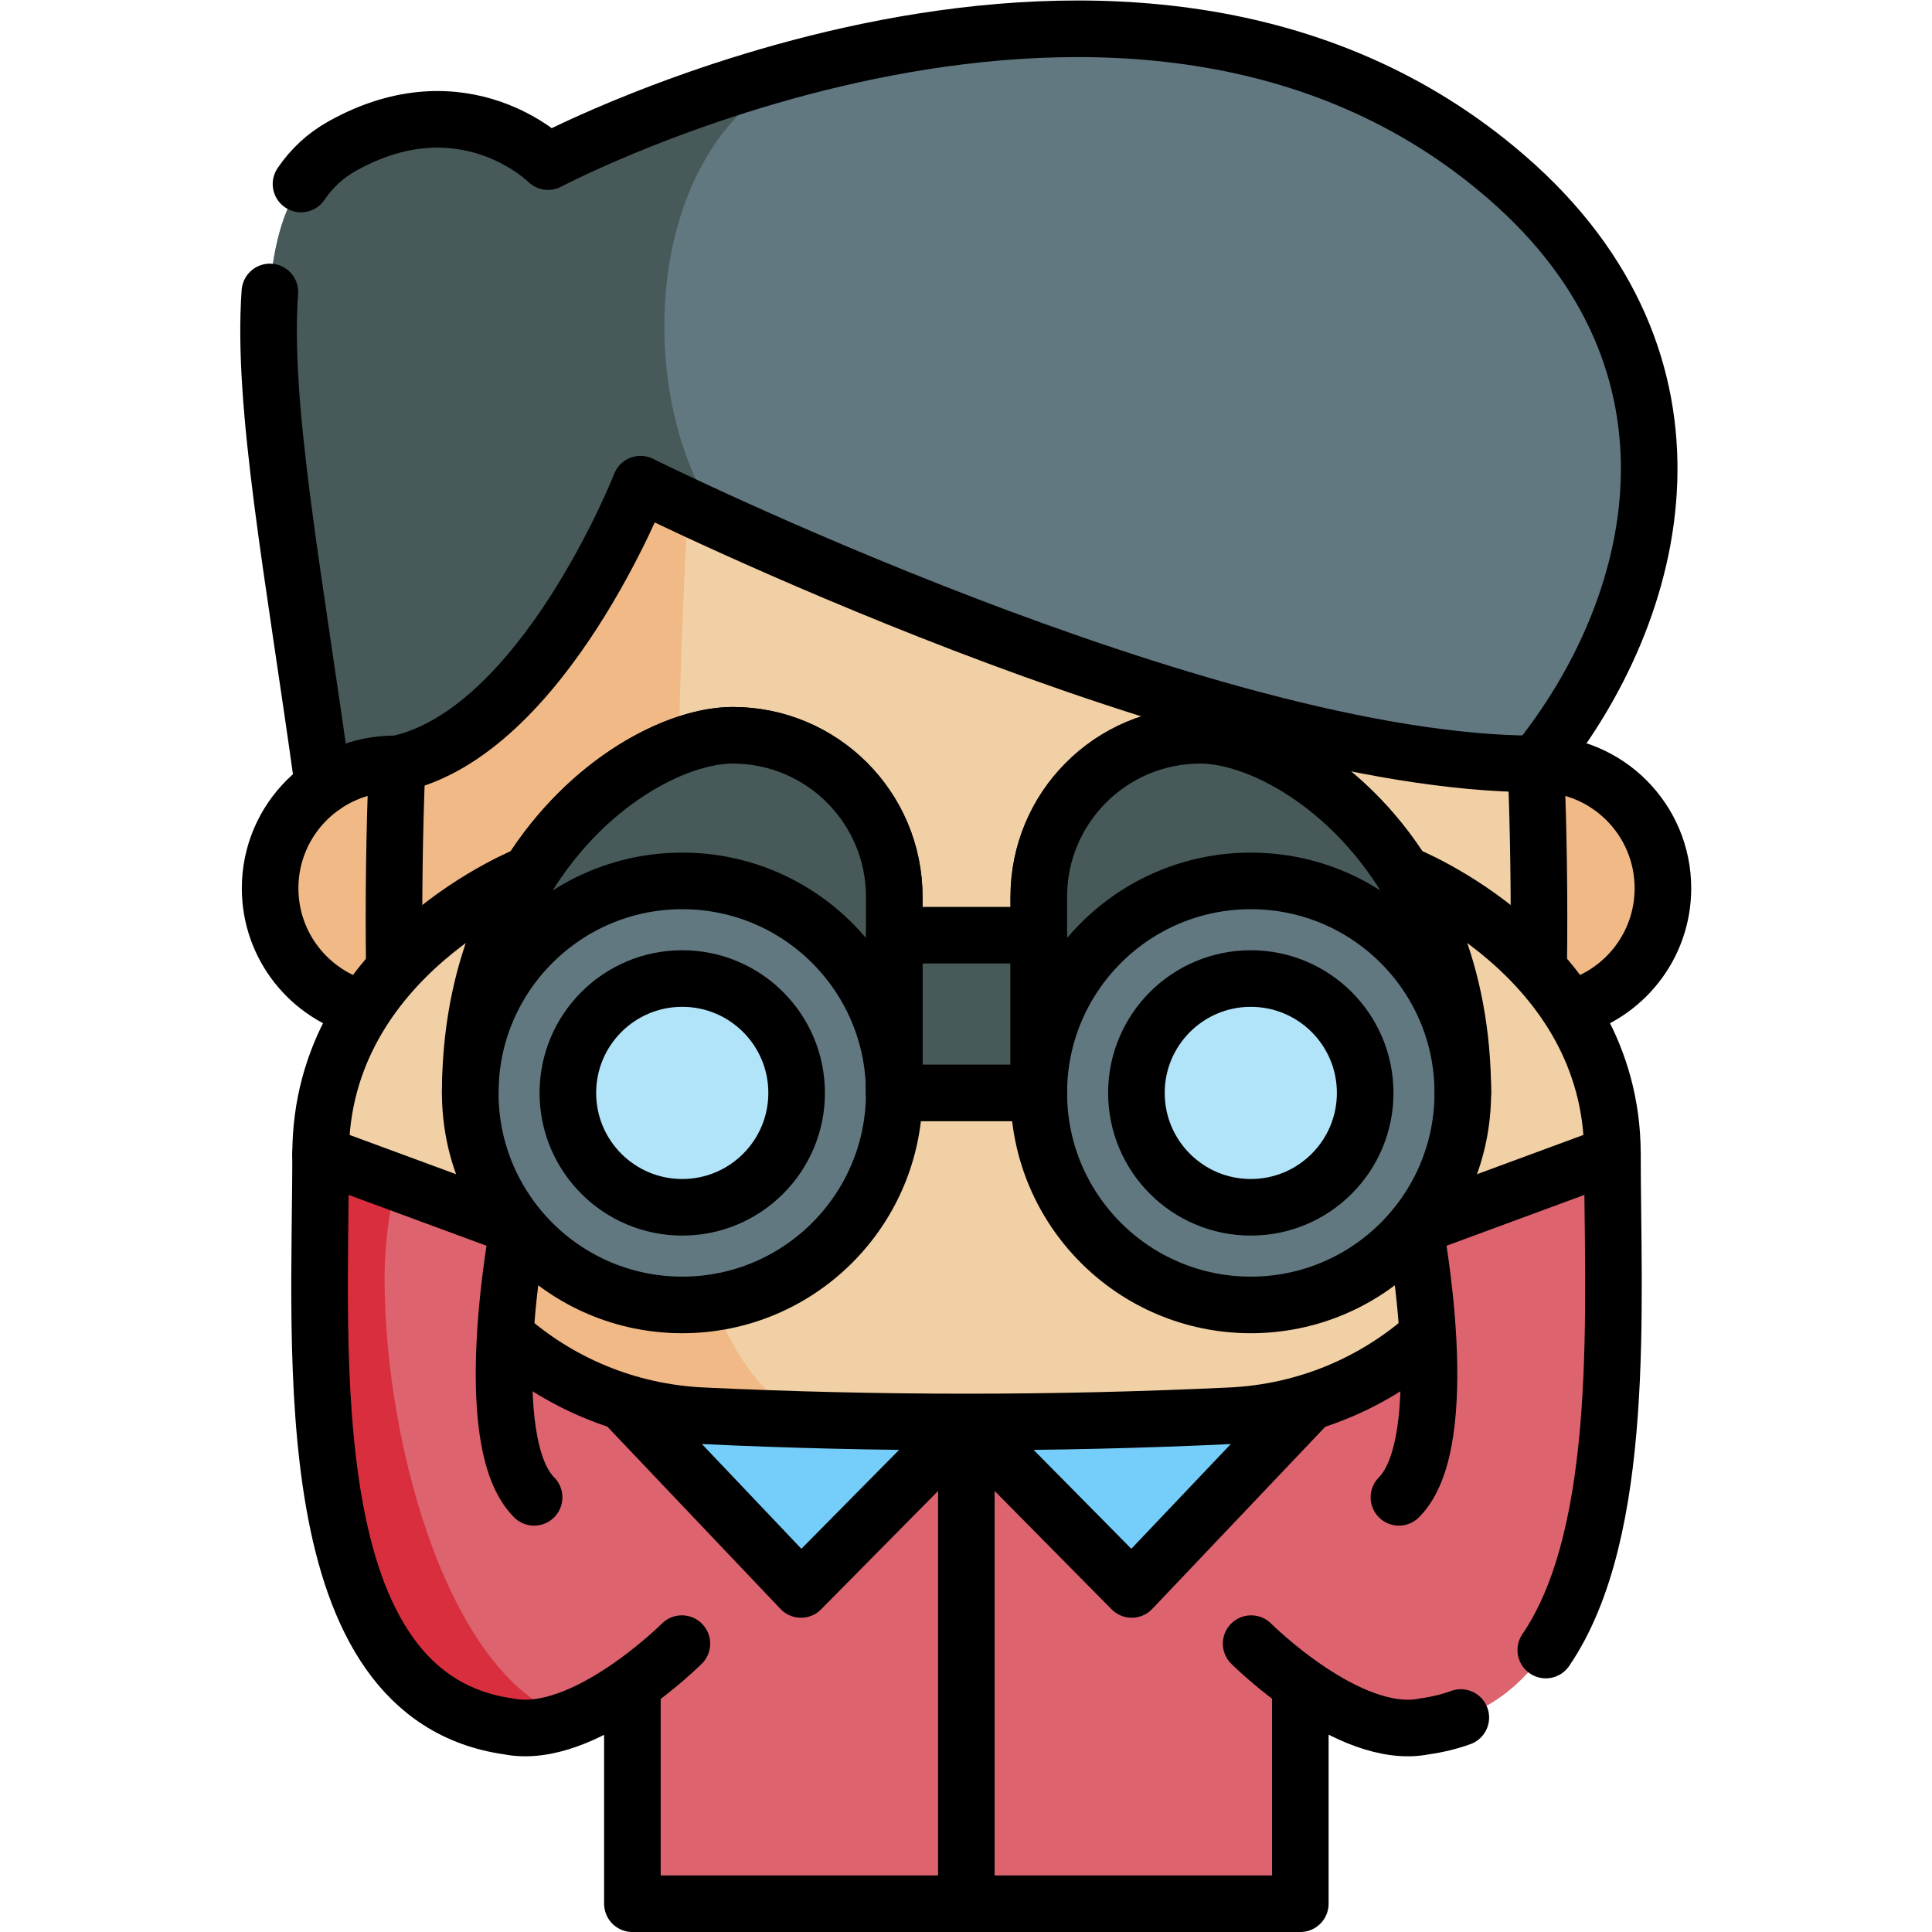<?xml version="1.0" encoding="UTF-8" standalone="no"?>
<!-- Created with Inkscape (http://www.inkscape.org/) -->

<svg
   version="1.1"
   id="svg2886"
   xml:space="preserve"
   width="682.667"
   height="682.667"
   viewBox="0 0 682.667 682.667"
   xmlns="http://www.w3.org/2000/svg"
   xmlns:svg="http://www.w3.org/2000/svg"><defs
     id="defs2890"><clipPath
       clipPathUnits="userSpaceOnUse"
       id="clipPath2908"><path
         d="M 0,512 H 512 V 0 H 0 Z"
         id="path2906" /></clipPath><clipPath
       clipPathUnits="userSpaceOnUse"
       id="clipPath2924"><path
         d="M 0,512 H 512 V 0 H 0 Z"
         id="path2922" /></clipPath></defs><g
     id="g2892"
     transform="matrix(1.333,0,0,-1.333,0,682.667)"><g
       id="g2894"
       transform="translate(167.632,65.58)"><path
         d="M 0,0 V -58.08 H 177.05 V 0.07 l 59.603,59.603 -41.468,41.469 H -53.722 l 14.964,-71.33"
         style="fill:#dd636e;fill-opacity:1;fill-rule:nonzero;stroke:none"
         id="path2896" /></g><g
       id="g2898"
       transform="translate(347.143,140.45)"><path
         d="M 0,0 -47.148,-49.644 -90.985,-5.28 -134.822,-49.644 -181.971,0"
         style="fill:#75cef9;fill-opacity:1;fill-rule:nonzero;stroke:none"
         id="path2900" /></g><g
       id="g2902"><g
         id="g2904"
         clip-path="url(#clipPath2908)"><g
           id="g2910"
           transform="translate(167.632,65.58)"><path
             d="M 0,0 V -58.08 H 177.05 V 0.07"
             style="fill:none;stroke:#000000;stroke-width:15;stroke-linecap:round;stroke-linejoin:round;stroke-miterlimit:10;stroke-dasharray:none;stroke-opacity:1"
             id="path2912" /></g></g></g><g
       id="g2914"
       transform="translate(347.143,140.45)"><path
         d="M 0,0 -47.148,-49.644 -90.985,-5.28 -134.822,-49.644 -181.971,0"
         style="fill:none;stroke:#000000;stroke-width:15;stroke-linecap:round;stroke-linejoin:round;stroke-miterlimit:10;stroke-dasharray:none;stroke-opacity:1"
         id="path2916" /></g><g
       id="g2918"><g
         id="g2920"
         clip-path="url(#clipPath2924)"><g
           id="g2926"
           transform="translate(256.157,135.17)"><path
             d="M 0,0 V -127.67"
             style="fill:none;stroke:#000000;stroke-width:15;stroke-linecap:round;stroke-linejoin:round;stroke-miterlimit:10;stroke-dasharray:none;stroke-opacity:1"
             id="path2928" /></g><g
           id="g2930"
           transform="translate(407.629,243.702)"><path
             d="m 0,0 h 0.213 c 18.209,0 32.964,14.767 32.964,32.964 0,18.21 -14.755,32.977 -32.964,32.977 -0.237,0 -0.475,0 -0.711,-0.012 h -301.857 c -0.237,0.012 -0.475,0.012 -0.711,0.012 -18.21,0 -32.965,-14.767 -32.965,-32.977 0,-18.197 14.755,-32.964 32.965,-32.964 h 0.212"
             style="fill:#f1b986;fill-opacity:1;fill-rule:nonzero;stroke:none"
             id="path2932" /></g><g
           id="g2934"
           transform="translate(400.047,395.725)"><path
             d="m 0,0 c -95.896,9.297 -191.792,9.297 -287.689,0 -7.441,-59.625 -9.633,-119.249 -6.575,-178.874 2.225,-43.404 36.957,-77.951 80.369,-80.001 46.701,-2.205 93.401,-2.205 140.1,0 43.413,2.05 78.145,36.597 80.37,80.001 C 9.633,-119.249 7.441,-59.625 0,0"
             style="fill:#f1d0a5;fill-opacity:1;fill-rule:nonzero;stroke:none"
             id="path2936" /></g><g
           id="g2938"
           transform="translate(112.363,395.735)"><path
             d="m 0,0 c 47.94,4.65 95.894,6.967 143.848,6.967 -24.278,0 -48.555,-2.346 -72.832,-7.039 -3.777,-60.199 -4.879,-120.4 -3.334,-180.586 1.016,-39.613 15.494,-71.916 34.492,-79.284 -9.456,0.257 -18.927,0.615 -28.383,1.059 -43.405,2.046 -78.14,36.595 -80.372,79.999 C -9.628,-119.256 -7.439,-59.628 0,0"
             style="fill:#f1b986;fill-opacity:1;fill-rule:nonzero;stroke:none"
             id="path2940" /></g><g
           id="g2942"
           transform="translate(407.132,309.63)"><path
             d="m 0,0 c 0.24,0.01 0.471,0.01 0.71,0.01 18.21,0 32.96,-14.76 32.96,-32.97 0,-15.4 -10.56,-28.34 -24.84,-31.96"
             style="fill:none;stroke:#000000;stroke-width:15;stroke-linecap:round;stroke-linejoin:round;stroke-miterlimit:10;stroke-dasharray:none;stroke-opacity:1"
             id="path2944" /></g><g
           id="g2946"
           transform="translate(104.532,255.19)"><path
             d="M 0,0 C -0.25,18.23 0,36.46 0.74,54.69"
             style="fill:none;stroke:#000000;stroke-width:15;stroke-linecap:round;stroke-linejoin:round;stroke-miterlimit:10;stroke-dasharray:none;stroke-opacity:1"
             id="path2948" /></g><g
           id="g2950"
           transform="translate(133.932,158.13)"><path
             d="m 0,0 c 13.99,-12.47 32.19,-20.33 52.22,-21.28 46.7,-2.21 93.4,-2.21 140.1,0 20.04,0.95 38.23,8.81 52.22,21.28"
             style="fill:none;stroke:#000000;stroke-width:15;stroke-linecap:round;stroke-linejoin:round;stroke-miterlimit:10;stroke-dasharray:none;stroke-opacity:1"
             id="path2952" /></g><g
           id="g2954"
           transform="translate(407.132,309.63)"><path
             d="M 0,0 C 0.73,-18.15 0.971,-36.29 0.73,-54.43"
             style="fill:none;stroke:#000000;stroke-width:15;stroke-linecap:round;stroke-linejoin:round;stroke-miterlimit:10;stroke-dasharray:none;stroke-opacity:1"
             id="path2956" /></g><g
           id="g2958"
           transform="translate(407.135,309.63)"><path
             d="m 0,0 c -67.58,0 -171.389,43.758 -215.891,64.043 -13.427,6.126 -21.46,10.106 -21.46,10.106 0,0 -25.775,-65.865 -64.51,-74.149 -0.24,0.012 -0.468,0.012 -0.708,0.012 -7.025,0 -13.535,-2.194 -18.882,-5.947 -12.779,92.049 -27.13,151.848 5.167,169.783 32.285,17.947 54.417,-4.184 54.417,-4.184 0,0 32.333,17.108 76.93,27.466 53.002,12.325 123.316,15.118 177.229,-31.65 C 48.89,106.375 33.604,41.385 0,0"
             style="fill:#617881;fill-opacity:1;fill-rule:nonzero;stroke:none"
             id="path2960" /></g><g
           id="g2962"
           transform="translate(191.244,373.673)"><path
             d="m 0,0 c -13.427,6.126 -21.459,10.106 -21.459,10.106 0,0 -25.776,-65.865 -64.511,-74.149 -0.24,0.012 -0.468,0.012 -0.708,0.012 -7.025,0 -13.535,-2.194 -18.882,-5.947 -12.779,92.049 -27.13,151.848 5.167,169.783 32.286,17.947 54.417,-4.184 54.417,-4.184 0,0 32.333,17.108 76.931,27.466 C -22.25,110.176 -24.78,32.549 0,0"
             style="fill:#475959;fill-opacity:1;fill-rule:nonzero;stroke:none"
             id="path2964" /></g><g
           id="g2966"
           transform="translate(105.273,309.63)"><path
             d="M 0,0 C 38.735,8.284 64.511,74.149 64.511,74.149 64.511,74.149 213.889,0 301.861,0"
             style="fill:none;stroke:#000000;stroke-width:15;stroke-linecap:round;stroke-linejoin:round;stroke-miterlimit:10;stroke-dasharray:none;stroke-opacity:1"
             id="path2968" /></g><g
           id="g2970"
           transform="translate(79.79,463.35)"><path
             d="m 0,0 c 2.84,4.2 6.48,7.59 11.06,10.13 32.29,17.95 54.42,-4.19 54.42,-4.19 0,0 154.88,81.93 254.15,-4.18 56.61,-49.11 41.31,-114.09 7.71,-155.48"
             style="fill:none;stroke:#000000;stroke-width:15;stroke-linecap:round;stroke-linejoin:round;stroke-miterlimit:10;stroke-dasharray:none;stroke-opacity:1"
             id="path2972" /></g><g
           id="g2974"
           transform="translate(85.68,303.7)"><path
             d="M 0,0 C -7.86,56.63 -16.32,101.06 -14.14,131.04"
             style="fill:none;stroke:#000000;stroke-width:15;stroke-linecap:round;stroke-linejoin:round;stroke-miterlimit:10;stroke-dasharray:none;stroke-opacity:1"
             id="path2976" /></g><g
           id="g2978"
           transform="translate(96.442,244.71)"><path
             d="m 0,0 c -14.28,3.62 -24.84,16.56 -24.84,31.96 0,18.21 14.75,32.97 32.96,32.97 0.24,0 0.47,0 0.71,-0.01"
             style="fill:none;stroke:#000000;stroke-width:15;stroke-linecap:round;stroke-linejoin:round;stroke-miterlimit:10;stroke-dasharray:none;stroke-opacity:1"
             id="path2980" /></g><g
           id="g2982"
           transform="translate(180.752,76.44)"><path
             d="m 0,0 c 0,0 -14,-14 -29.34,-19.85 -5.54,-2.11 -11.25,-3.16 -16.55,-2.1 -56.87,7.98 -49.88,98.76 -49.88,151.64 0,13.53 3.64,25.02 9.05,34.61 15.72,27.88 46.43,39.81 46.43,39.81 l -3.08,-93.75 c 0,0 -10.83,-56.55 4.2,-71.58 z"
             style="fill:#dd636e;fill-opacity:1;fill-rule:nonzero;stroke:none"
             id="path2984" /></g><g
           id="g2986"
           transform="translate(151.412,56.59)"><path
             d="m 0,0 c -5.54,-2.11 -11.25,-3.16 -16.55,-2.1 -56.87,7.98 -49.88,98.76 -49.88,151.64 0,13.53 3.64,25.02 9.05,34.61 l 36.84,8.29 c 0,0 -28.93,-30.93 -28.93,-75.82 C -49.47,71.72 -31.83,9.59 0,0"
             style="fill:#d82e3d;fill-opacity:1;fill-rule:nonzero;stroke:none"
             id="path2988" /></g><g
           id="g2990"
           transform="translate(140.464,280.546)"><path
             d="m 0,0 -3.08,-93.75 -52.4,19.33 C -55.48,-21.55 0,0 0,0"
             style="fill:#f1d0a5;fill-opacity:1;fill-rule:nonzero;stroke:none"
             id="path2992" /></g><g
           id="g2994"
           transform="translate(141.582,115.22)"><path
             d="M 0,0 C -15.03,15.03 -4.2,71.58 -4.2,71.58"
             style="fill:none;stroke:#000000;stroke-width:15;stroke-linecap:round;stroke-linejoin:round;stroke-miterlimit:10;stroke-dasharray:none;stroke-opacity:1"
             id="path2996" /></g><g
           id="g2998"
           transform="translate(237.042,222.42)"><path
             d="m 0,0 v 52 c 0,23.64 -19.16,42.8 -42.8,42.8 -14.77,0 -38.25,-12.06 -53.78,-36.68 0,0 -55.48,-21.54 -55.48,-74.41 0,-52.88 -6.99,-143.66 49.88,-151.64 19.95,-3.99 45.89,21.95 45.89,21.95"
             style="fill:none;stroke:#000000;stroke-width:15;stroke-linecap:round;stroke-linejoin:round;stroke-miterlimit:10;stroke-dasharray:none;stroke-opacity:1"
             id="path3000" /></g><g
           id="g3002"
           transform="translate(84.978,206.128)"><path
             d="M 0,0 52.405,-19.332"
             style="fill:none;stroke:#000000;stroke-width:15;stroke-linecap:round;stroke-linejoin:round;stroke-miterlimit:10;stroke-dasharray:none;stroke-opacity:1"
             id="path3004" /></g><g
           id="g3006"
           transform="translate(331.654,76.437)"><path
             d="m 0,0 c 0,0 25.938,-25.938 45.891,-21.948 56.864,7.981 49.88,98.765 49.88,151.639 0,52.874 -55.487,74.422 -55.487,74.422 l 3.082,-93.754 c 0,0 10.835,-56.541 -4.198,-71.574"
             style="fill:#dd636e;fill-opacity:1;fill-rule:nonzero;stroke:none"
             id="path3008" /></g><g
           id="g3010"
           transform="translate(371.94,280.546)"><path
             d="m 0,0 3.08,-93.75 52.4,19.33 C 55.48,-21.55 0,0 0,0"
             style="fill:#f1d0a5;fill-opacity:1;fill-rule:nonzero;stroke:none"
             id="path3012" /></g><g
           id="g3014"
           transform="translate(375.022,186.8)"><path
             d="M 0,0 C 0,0 10.83,-56.55 -4.2,-71.58"
             style="fill:none;stroke:#000000;stroke-width:15;stroke-linecap:round;stroke-linejoin:round;stroke-miterlimit:10;stroke-dasharray:none;stroke-opacity:1"
             id="path3016" /></g><g
           id="g3018"
           transform="translate(331.65,76.44)"><path
             d="m 0,0 c 0,0 25.939,-25.94 45.89,-21.95 3.46,0.49 6.69,1.28 9.69,2.36"
             style="fill:none;stroke:#000000;stroke-width:15;stroke-linecap:round;stroke-linejoin:round;stroke-miterlimit:10;stroke-dasharray:none;stroke-opacity:1"
             id="path3020" /></g><g
           id="g3022"
           transform="translate(275.36,222.42)"><path
             d="m 0,0 v 52 c 0,23.64 19.159,42.8 42.8,42.8 14.769,0 38.25,-12.06 53.78,-36.68 0,0 55.48,-21.54 55.48,-74.41 0,-39.4 3.879,-99.84 -17.67,-131.39"
             style="fill:none;stroke:#000000;stroke-width:15;stroke-linecap:round;stroke-linejoin:round;stroke-miterlimit:10;stroke-dasharray:none;stroke-opacity:1"
             id="path3024" /></g><g
           id="g3026"
           transform="translate(427.426,206.128)"><path
             d="M 0,0 -52.405,-19.332"
             style="fill:none;stroke:#000000;stroke-width:15;stroke-linecap:round;stroke-linejoin:round;stroke-miterlimit:10;stroke-dasharray:none;stroke-opacity:1"
             id="path3028" /></g><path
           d="m 299.468,222.422 h -86.53 v 41.811 h 86.53 z"
           style="fill:#475959;fill-opacity:1;fill-rule:nonzero;stroke:none"
           id="path3030" /><g
           id="g3032"
           transform="translate(124.649,222.422)"><path
             d="m 0,0 c 0,63.908 45.953,94.8 69.593,94.8 23.64,0 42.804,-19.164 42.804,-42.804 V 0"
             style="fill:#475959;fill-opacity:1;fill-rule:nonzero;stroke:none"
             id="path3034" /></g><g
           id="g3036"
           transform="translate(237.046,222.422)"><path
             d="m 0,0 c 0,31.038 -25.161,56.199 -56.199,56.199 -31.038,0 -56.198,-25.161 -56.198,-56.199 0,-31.038 25.16,-56.199 56.198,-56.199 C -25.161,-56.199 0,-31.038 0,0"
             style="fill:#617881;fill-opacity:1;fill-rule:nonzero;stroke:none"
             id="path3038" /></g><g
           id="g3040"
           transform="translate(237.046,222.422)"><path
             d="m 0,0 c 0,31.038 -25.161,56.199 -56.199,56.199 -31.038,0 -56.198,-25.161 -56.198,-56.199 0,-31.038 25.16,-56.199 56.198,-56.199 C -25.161,-56.199 0,-31.038 0,0 Z"
             style="fill:none;stroke:#000000;stroke-width:15;stroke-linecap:round;stroke-linejoin:round;stroke-miterlimit:10;stroke-dasharray:none;stroke-opacity:1"
             id="path3042" /></g><g
           id="g3044"
           transform="translate(211.167,222.422)"><path
             d="m 0,0 c 0,16.745 -13.575,30.32 -30.32,30.32 -16.745,0 -30.32,-13.575 -30.32,-30.32 0,-16.745 13.575,-30.32 30.32,-30.32 C -13.575,-30.32 0,-16.745 0,0"
             style="fill:#b1e4f9;fill-opacity:1;fill-rule:nonzero;stroke:none"
             id="path3046" /></g><g
           id="g3048"
           transform="translate(387.756,222.422)"><path
             d="m 0,0 c 0,63.908 -45.953,94.8 -69.593,94.8 -23.64,0 -42.804,-19.164 -42.804,-42.804 V 0"
             style="fill:#475959;fill-opacity:1;fill-rule:nonzero;stroke:none"
             id="path3050" /></g><g
           id="g3052"
           transform="translate(275.358,222.422)"><path
             d="m 0,0 c 0,31.038 25.161,56.199 56.199,56.199 31.037,0 56.198,-25.161 56.198,-56.199 0,-31.038 -25.161,-56.199 -56.198,-56.199 C 25.161,-56.199 0,-31.038 0,0"
             style="fill:#617881;fill-opacity:1;fill-rule:nonzero;stroke:none"
             id="path3054" /></g><g
           id="g3056"
           transform="translate(301.237,222.422)"><path
             d="M 0,0 C 0,16.745 13.575,30.32 30.32,30.32 47.065,30.32 60.64,16.745 60.64,0 60.64,-16.745 47.065,-30.32 30.32,-30.32 13.575,-30.32 0,-16.745 0,0"
             style="fill:#b1e4f9;fill-opacity:1;fill-rule:nonzero;stroke:none"
             id="path3058" /></g><g
           id="g3060"
           transform="translate(211.167,222.422)"><path
             d="m 0,0 c 0,16.745 -13.575,30.32 -30.32,30.32 -16.745,0 -30.32,-13.575 -30.32,-30.32 0,-16.745 13.575,-30.32 30.32,-30.32 C -13.575,-30.32 0,-16.745 0,0 Z"
             style="fill:none;stroke:#000000;stroke-width:15;stroke-linecap:round;stroke-linejoin:round;stroke-miterlimit:10;stroke-dasharray:none;stroke-opacity:1"
             id="path3062" /></g><g
           id="g3064"
           transform="translate(124.649,222.422)"><path
             d="m 0,0 c 0,63.908 45.953,94.8 69.593,94.8 23.64,0 42.804,-19.164 42.804,-42.804 V 0"
             style="fill:none;stroke:#000000;stroke-width:15;stroke-linecap:round;stroke-linejoin:round;stroke-miterlimit:10;stroke-dasharray:none;stroke-opacity:1"
             id="path3066" /></g><g
           id="g3068"
           transform="translate(301.237,222.422)"><path
             d="M 0,0 C 0,16.745 13.575,30.32 30.32,30.32 47.065,30.32 60.64,16.745 60.64,0 60.64,-16.745 47.065,-30.32 30.32,-30.32 13.575,-30.32 0,-16.745 0,0 Z"
             style="fill:none;stroke:#000000;stroke-width:15;stroke-linecap:round;stroke-linejoin:round;stroke-miterlimit:10;stroke-dasharray:none;stroke-opacity:1"
             id="path3070" /></g><g
           id="g3072"
           transform="translate(387.756,222.422)"><path
             d="m 0,0 c 0,31.038 -25.161,56.199 -56.198,56.199 -31.038,0 -56.199,-25.161 -56.199,-56.199 0,-31.038 25.161,-56.199 56.199,-56.199 C -25.161,-56.199 0,-31.038 0,0 Z"
             style="fill:none;stroke:#000000;stroke-width:15;stroke-linecap:round;stroke-linejoin:round;stroke-miterlimit:10;stroke-dasharray:none;stroke-opacity:1"
             id="path3074" /></g><path
           d="m 275.358,222.422 h -38.312 v 41.811 h 38.312 z"
           style="fill:none;stroke:#000000;stroke-width:15;stroke-linecap:round;stroke-linejoin:round;stroke-miterlimit:10;stroke-dasharray:none;stroke-opacity:1"
           id="path3076" /><g
           id="g3078"
           transform="translate(387.756,222.422)"><path
             d="m 0,0 c 0,63.908 -45.953,94.8 -69.593,94.8 -23.64,0 -42.804,-19.164 -42.804,-42.804 V 0"
             style="fill:none;stroke:#000000;stroke-width:15;stroke-linecap:round;stroke-linejoin:round;stroke-miterlimit:10;stroke-dasharray:none;stroke-opacity:1"
             id="path3080" /></g></g></g></g></svg>

